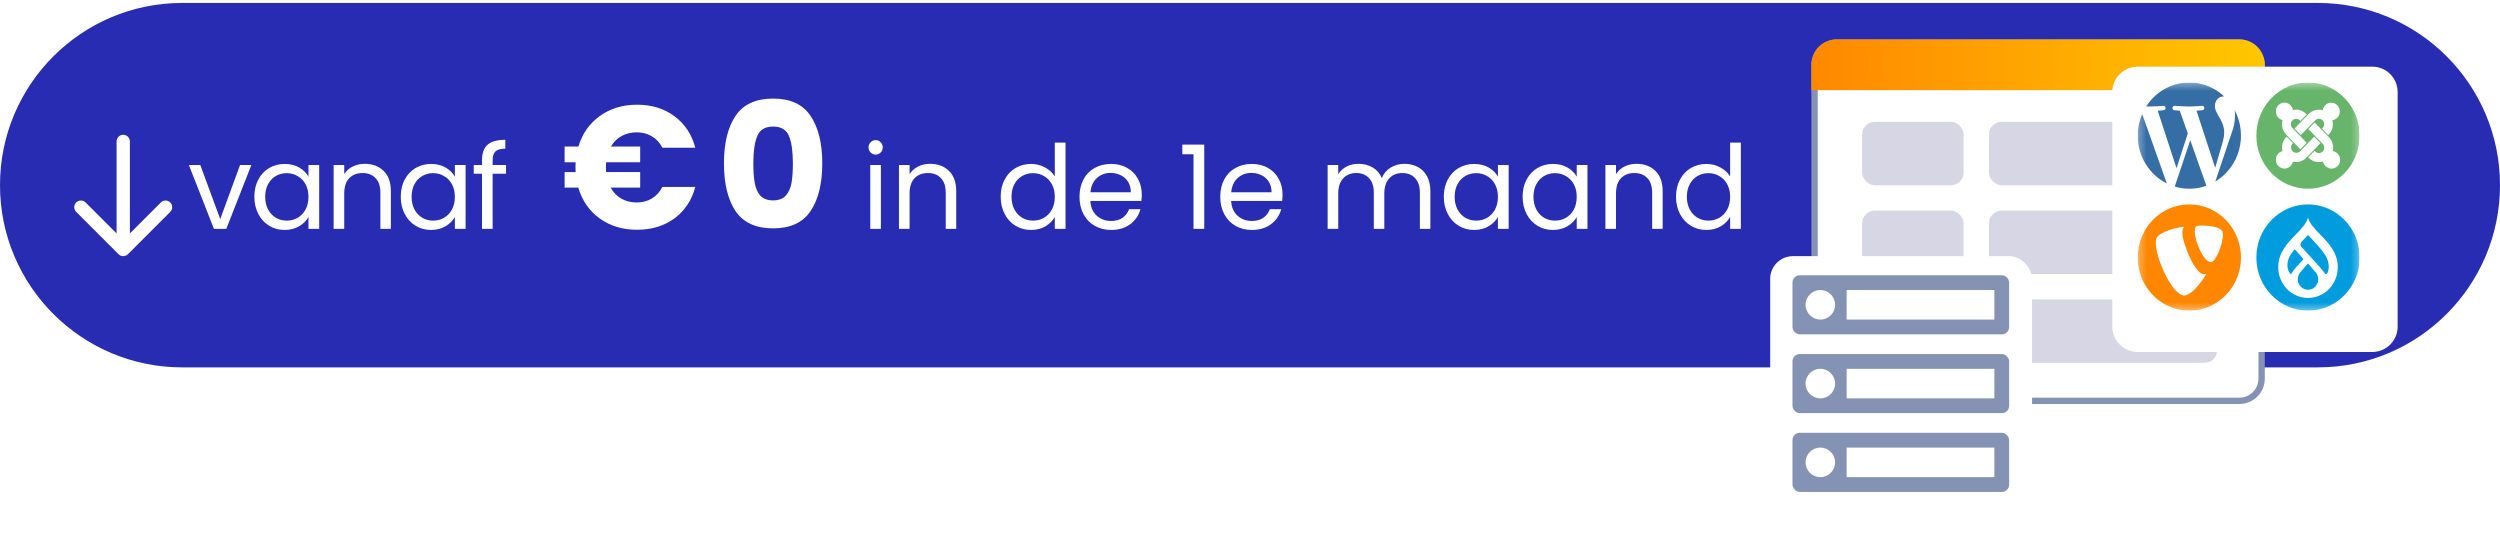 <svg width="343" height="75" viewBox="0 0 343 75" fill="none" xmlns="http://www.w3.org/2000/svg">
<path d="M0 25.404C0 11.597 11.193 0.404 25 0.404H318C331.807 0.404 343 11.597 343 25.404V25.404C343 39.211 331.807 50.404 318 50.404H25C11.193 50.404 0 39.211 0 25.404V25.404Z" fill="#272CB2"/>
<path d="M30.216 30.06L32.936 22.636H34.488L31.048 31.404H29.352L25.912 22.636H27.48L30.216 30.06ZM34.897 26.988C34.897 26.092 35.078 25.308 35.441 24.636C35.803 23.954 36.3 23.426 36.929 23.052C37.569 22.679 38.278 22.492 39.057 22.492C39.825 22.492 40.492 22.658 41.057 22.988C41.622 23.319 42.044 23.735 42.321 24.236V22.636H43.793V31.404H42.321V29.772C42.033 30.284 41.601 30.711 41.025 31.052C40.459 31.383 39.798 31.548 39.041 31.548C38.262 31.548 37.558 31.356 36.929 30.972C36.3 30.588 35.803 30.05 35.441 29.356C35.078 28.663 34.897 27.874 34.897 26.988ZM42.321 27.004C42.321 26.343 42.188 25.767 41.921 25.276C41.654 24.786 41.291 24.412 40.833 24.156C40.385 23.89 39.889 23.756 39.345 23.756C38.801 23.756 38.305 23.884 37.857 24.14C37.409 24.396 37.051 24.77 36.785 25.26C36.518 25.751 36.385 26.327 36.385 26.988C36.385 27.66 36.518 28.247 36.785 28.748C37.051 29.239 37.409 29.618 37.857 29.884C38.305 30.14 38.801 30.268 39.345 30.268C39.889 30.268 40.385 30.14 40.833 29.884C41.291 29.618 41.654 29.239 41.921 28.748C42.188 28.247 42.321 27.666 42.321 27.004ZM50.045 22.476C51.112 22.476 51.976 22.802 52.637 23.452C53.299 24.092 53.629 25.02 53.629 26.236V31.404H52.189V26.444C52.189 25.57 51.971 24.903 51.533 24.444C51.096 23.975 50.499 23.74 49.741 23.74C48.973 23.74 48.36 23.98 47.901 24.46C47.453 24.94 47.229 25.639 47.229 26.556V31.404H45.773V22.636H47.229V23.884C47.517 23.436 47.907 23.09 48.397 22.844C48.899 22.599 49.448 22.476 50.045 22.476ZM54.984 26.988C54.984 26.092 55.165 25.308 55.528 24.636C55.89 23.954 56.386 23.426 57.016 23.052C57.656 22.679 58.365 22.492 59.144 22.492C59.912 22.492 60.578 22.658 61.144 22.988C61.709 23.319 62.13 23.735 62.408 24.236V22.636H63.88V31.404H62.408V29.772C62.12 30.284 61.688 30.711 61.112 31.052C60.546 31.383 59.885 31.548 59.128 31.548C58.349 31.548 57.645 31.356 57.016 30.972C56.386 30.588 55.89 30.05 55.528 29.356C55.165 28.663 54.984 27.874 54.984 26.988ZM62.408 27.004C62.408 26.343 62.274 25.767 62.008 25.276C61.741 24.786 61.378 24.412 60.92 24.156C60.472 23.89 59.976 23.756 59.432 23.756C58.888 23.756 58.392 23.884 57.944 24.14C57.496 24.396 57.138 24.77 56.872 25.26C56.605 25.751 56.472 26.327 56.472 26.988C56.472 27.66 56.605 28.247 56.872 28.748C57.138 29.239 57.496 29.618 57.944 29.884C58.392 30.14 58.888 30.268 59.432 30.268C59.976 30.268 60.472 30.14 60.92 29.884C61.378 29.618 61.741 29.239 62.008 28.748C62.274 28.247 62.408 27.666 62.408 27.004ZM69.428 23.836H67.588V31.404H66.132V23.836H64.996V22.636H66.132V22.012C66.132 21.031 66.383 20.316 66.884 19.868C67.396 19.41 68.212 19.18 69.332 19.18V20.396C68.692 20.396 68.239 20.524 67.972 20.78C67.716 21.026 67.588 21.436 67.588 22.012V22.636H69.428V23.836ZM87.353 27.78C88.137 27.78 88.833 27.596 89.441 27.228C90.049 26.86 90.529 26.332 90.881 25.644H95.393C94.913 27.468 93.961 28.908 92.537 29.964C91.113 31.004 89.401 31.524 87.401 31.524C85.417 31.524 83.705 31.004 82.265 29.964C80.841 28.924 79.865 27.516 79.337 25.74H77.465V23.604H78.977C78.961 23.46 78.953 23.244 78.953 22.956C78.953 22.652 78.961 22.42 78.977 22.26H77.465V20.1H79.361C79.889 18.34 80.865 16.948 82.289 15.924C83.729 14.884 85.433 14.364 87.401 14.364C89.401 14.364 91.113 14.892 92.537 15.948C93.961 17.004 94.913 18.444 95.393 20.268H90.881C90.529 19.58 90.049 19.06 89.441 18.708C88.833 18.34 88.137 18.156 87.353 18.156C86.585 18.156 85.897 18.324 85.289 18.66C84.681 18.996 84.193 19.476 83.825 20.1H87.833V22.26H83.153C83.137 22.404 83.129 22.636 83.129 22.956C83.129 23.244 83.137 23.46 83.153 23.604H87.833V25.74H83.777C84.145 26.396 84.633 26.9 85.241 27.252C85.865 27.604 86.569 27.78 87.353 27.78ZM99.327 22.404C99.327 19.652 99.855 17.484 100.911 15.9C101.983 14.316 103.703 13.524 106.071 13.524C108.439 13.524 110.151 14.316 111.207 15.9C112.279 17.484 112.815 19.652 112.815 22.404C112.815 25.188 112.279 27.372 111.207 28.956C110.151 30.54 108.439 31.332 106.071 31.332C103.703 31.332 101.983 30.54 100.911 28.956C99.855 27.372 99.327 25.188 99.327 22.404ZM108.783 22.404C108.783 20.788 108.607 19.548 108.255 18.684C107.903 17.804 107.175 17.364 106.071 17.364C104.967 17.364 104.239 17.804 103.887 18.684C103.535 19.548 103.359 20.788 103.359 22.404C103.359 23.492 103.423 24.396 103.551 25.116C103.679 25.82 103.935 26.396 104.319 26.844C104.719 27.276 105.303 27.492 106.071 27.492C106.839 27.492 107.415 27.276 107.799 26.844C108.199 26.396 108.463 25.82 108.591 25.116C108.719 24.396 108.783 23.492 108.783 22.404ZM120.153 21.212C119.875 21.212 119.641 21.116 119.449 20.924C119.257 20.732 119.161 20.498 119.161 20.22C119.161 19.943 119.257 19.708 119.449 19.516C119.641 19.324 119.875 19.228 120.153 19.228C120.419 19.228 120.643 19.324 120.825 19.516C121.017 19.708 121.113 19.943 121.113 20.22C121.113 20.498 121.017 20.732 120.825 20.924C120.643 21.116 120.419 21.212 120.153 21.212ZM120.857 22.636V31.404H119.401V22.636H120.857ZM127.61 22.476C128.677 22.476 129.541 22.802 130.202 23.452C130.863 24.092 131.194 25.02 131.194 26.236V31.404H129.754V26.444C129.754 25.57 129.535 24.903 129.098 24.444C128.661 23.975 128.063 23.74 127.306 23.74C126.538 23.74 125.925 23.98 125.466 24.46C125.018 24.94 124.794 25.639 124.794 26.556V31.404H123.338V22.636H124.794V23.884C125.082 23.436 125.471 23.09 125.962 22.844C126.463 22.599 127.013 22.476 127.61 22.476ZM137.294 26.988C137.294 26.092 137.475 25.308 137.838 24.636C138.201 23.954 138.697 23.426 139.326 23.052C139.966 22.679 140.681 22.492 141.47 22.492C142.153 22.492 142.787 22.652 143.374 22.972C143.961 23.282 144.409 23.692 144.718 24.204V19.564H146.19V31.404H144.718V29.756C144.43 30.279 144.003 30.711 143.438 31.052C142.873 31.383 142.211 31.548 141.454 31.548C140.675 31.548 139.966 31.356 139.326 30.972C138.697 30.588 138.201 30.05 137.838 29.356C137.475 28.663 137.294 27.874 137.294 26.988ZM144.718 27.004C144.718 26.343 144.585 25.767 144.318 25.276C144.051 24.786 143.689 24.412 143.23 24.156C142.782 23.89 142.286 23.756 141.742 23.756C141.198 23.756 140.702 23.884 140.254 24.14C139.806 24.396 139.449 24.77 139.182 25.26C138.915 25.751 138.782 26.327 138.782 26.988C138.782 27.66 138.915 28.247 139.182 28.748C139.449 29.239 139.806 29.618 140.254 29.884C140.702 30.14 141.198 30.268 141.742 30.268C142.286 30.268 142.782 30.14 143.23 29.884C143.689 29.618 144.051 29.239 144.318 28.748C144.585 28.247 144.718 27.666 144.718 27.004ZM156.651 26.684C156.651 26.962 156.635 27.255 156.603 27.564H149.595C149.648 28.428 149.941 29.106 150.475 29.596C151.019 30.076 151.675 30.316 152.443 30.316C153.072 30.316 153.595 30.172 154.011 29.884C154.437 29.586 154.736 29.191 154.907 28.7H156.475C156.24 29.543 155.771 30.231 155.067 30.764C154.363 31.287 153.488 31.548 152.443 31.548C151.611 31.548 150.864 31.362 150.203 30.988C149.552 30.615 149.04 30.087 148.667 29.404C148.293 28.711 148.107 27.911 148.107 27.004C148.107 26.098 148.288 25.303 148.651 24.62C149.013 23.938 149.52 23.415 150.171 23.052C150.832 22.679 151.589 22.492 152.443 22.492C153.275 22.492 154.011 22.674 154.651 23.036C155.291 23.399 155.781 23.9 156.123 24.54C156.475 25.17 156.651 25.884 156.651 26.684ZM155.147 26.38C155.147 25.826 155.024 25.351 154.779 24.956C154.533 24.551 154.197 24.247 153.771 24.044C153.355 23.831 152.891 23.724 152.379 23.724C151.643 23.724 151.013 23.959 150.491 24.428C149.979 24.898 149.685 25.548 149.611 26.38H155.147ZM162.214 21.164V19.836H165.222V31.404H163.75V21.164H162.214ZM175.963 26.684C175.963 26.962 175.947 27.255 175.915 27.564H168.907C168.96 28.428 169.254 29.106 169.787 29.596C170.331 30.076 170.987 30.316 171.755 30.316C172.384 30.316 172.907 30.172 173.323 29.884C173.75 29.586 174.048 29.191 174.219 28.7H175.787C175.552 29.543 175.083 30.231 174.379 30.764C173.675 31.287 172.8 31.548 171.755 31.548C170.923 31.548 170.176 31.362 169.515 30.988C168.864 30.615 168.352 30.087 167.979 29.404C167.606 28.711 167.419 27.911 167.419 27.004C167.419 26.098 167.6 25.303 167.963 24.62C168.326 23.938 168.832 23.415 169.483 23.052C170.144 22.679 170.902 22.492 171.755 22.492C172.587 22.492 173.323 22.674 173.963 23.036C174.603 23.399 175.094 23.9 175.435 24.54C175.787 25.17 175.963 25.884 175.963 26.684ZM174.459 26.38C174.459 25.826 174.336 25.351 174.091 24.956C173.846 24.551 173.51 24.247 173.083 24.044C172.667 23.831 172.203 23.724 171.691 23.724C170.955 23.724 170.326 23.959 169.803 24.428C169.291 24.898 168.998 25.548 168.923 26.38H174.459ZM192.695 22.476C193.377 22.476 193.985 22.62 194.519 22.908C195.052 23.186 195.473 23.607 195.783 24.172C196.092 24.738 196.247 25.426 196.247 26.236V31.404H194.807V26.444C194.807 25.57 194.588 24.903 194.151 24.444C193.724 23.975 193.143 23.74 192.407 23.74C191.649 23.74 191.047 23.986 190.599 24.476C190.151 24.956 189.927 25.655 189.927 26.572V31.404H188.487V26.444C188.487 25.57 188.268 24.903 187.831 24.444C187.404 23.975 186.823 23.74 186.087 23.74C185.329 23.74 184.727 23.986 184.279 24.476C183.831 24.956 183.607 25.655 183.607 26.572V31.404H182.151V22.636H183.607V23.9C183.895 23.442 184.279 23.09 184.759 22.844C185.249 22.599 185.788 22.476 186.375 22.476C187.111 22.476 187.761 22.642 188.327 22.972C188.892 23.303 189.313 23.788 189.591 24.428C189.836 23.81 190.241 23.33 190.807 22.988C191.372 22.647 192.001 22.476 192.695 22.476ZM198.091 26.988C198.091 26.092 198.272 25.308 198.635 24.636C198.998 23.954 199.494 23.426 200.123 23.052C200.763 22.679 201.472 22.492 202.251 22.492C203.019 22.492 203.686 22.658 204.251 22.988C204.816 23.319 205.238 23.735 205.515 24.236V22.636H206.987V31.404H205.515V29.772C205.227 30.284 204.795 30.711 204.219 31.052C203.654 31.383 202.992 31.548 202.235 31.548C201.456 31.548 200.752 31.356 200.123 30.972C199.494 30.588 198.998 30.05 198.635 29.356C198.272 28.663 198.091 27.874 198.091 26.988ZM205.515 27.004C205.515 26.343 205.382 25.767 205.115 25.276C204.848 24.786 204.486 24.412 204.027 24.156C203.579 23.89 203.083 23.756 202.539 23.756C201.995 23.756 201.499 23.884 201.051 24.14C200.603 24.396 200.246 24.77 199.979 25.26C199.712 25.751 199.579 26.327 199.579 26.988C199.579 27.66 199.712 28.247 199.979 28.748C200.246 29.239 200.603 29.618 201.051 29.884C201.499 30.14 201.995 30.268 202.539 30.268C203.083 30.268 203.579 30.14 204.027 29.884C204.486 29.618 204.848 29.239 205.115 28.748C205.382 28.247 205.515 27.666 205.515 27.004ZM208.903 26.988C208.903 26.092 209.085 25.308 209.447 24.636C209.81 23.954 210.306 23.426 210.935 23.052C211.575 22.679 212.285 22.492 213.063 22.492C213.831 22.492 214.498 22.658 215.063 22.988C215.629 23.319 216.05 23.735 216.327 24.236V22.636H217.799V31.404H216.327V29.772C216.039 30.284 215.607 30.711 215.031 31.052C214.466 31.383 213.805 31.548 213.047 31.548C212.269 31.548 211.565 31.356 210.935 30.972C210.306 30.588 209.81 30.05 209.447 29.356C209.085 28.663 208.903 27.874 208.903 26.988ZM216.327 27.004C216.327 26.343 216.194 25.767 215.927 25.276C215.661 24.786 215.298 24.412 214.839 24.156C214.391 23.89 213.895 23.756 213.351 23.756C212.807 23.756 212.311 23.884 211.863 24.14C211.415 24.396 211.058 24.77 210.791 25.26C210.525 25.751 210.391 26.327 210.391 26.988C210.391 27.66 210.525 28.247 210.791 28.748C211.058 29.239 211.415 29.618 211.863 29.884C212.311 30.14 212.807 30.268 213.351 30.268C213.895 30.268 214.391 30.14 214.839 29.884C215.298 29.618 215.661 29.239 215.927 28.748C216.194 28.247 216.327 27.666 216.327 27.004ZM224.532 22.476C225.599 22.476 226.463 22.802 227.124 23.452C227.785 24.092 228.116 25.02 228.116 26.236V31.404H226.676V26.444C226.676 25.57 226.457 24.903 226.02 24.444C225.583 23.975 224.985 23.74 224.228 23.74C223.46 23.74 222.847 23.98 222.388 24.46C221.94 24.94 221.716 25.639 221.716 26.556V31.404H220.26V22.636H221.716V23.884C222.004 23.436 222.393 23.09 222.884 22.844C223.385 22.599 223.935 22.476 224.532 22.476ZM229.95 26.988C229.95 26.092 230.132 25.308 230.494 24.636C230.857 23.954 231.353 23.426 231.982 23.052C232.622 22.679 233.337 22.492 234.126 22.492C234.809 22.492 235.444 22.652 236.03 22.972C236.617 23.282 237.065 23.692 237.374 24.204V19.564H238.846V31.404H237.374V29.756C237.086 30.279 236.66 30.711 236.094 31.052C235.529 31.383 234.868 31.548 234.11 31.548C233.332 31.548 232.622 31.356 231.982 30.972C231.353 30.588 230.857 30.05 230.494 29.356C230.132 28.663 229.95 27.874 229.95 26.988ZM237.374 27.004C237.374 26.343 237.241 25.767 236.974 25.276C236.708 24.786 236.345 24.412 235.886 24.156C235.438 23.89 234.942 23.756 234.398 23.756C233.854 23.756 233.358 23.884 232.91 24.14C232.462 24.396 232.105 24.77 231.838 25.26C231.572 25.751 231.438 26.327 231.438 26.988C231.438 27.66 231.572 28.247 231.838 28.748C232.105 29.239 232.462 29.618 232.91 29.884C233.358 30.14 233.854 30.268 234.398 30.268C234.942 30.268 235.438 30.14 235.886 29.884C236.345 29.618 236.708 29.239 236.974 28.748C237.241 28.247 237.374 27.666 237.374 27.004Z" fill="white"/>
<path d="M17.82 19.404C17.82 18.9 17.411 18.492 16.907 18.492C16.403 18.492 15.995 18.9 15.995 19.404L16.907 19.404L17.82 19.404ZM16.262 34.876C16.618 35.233 17.196 35.233 17.553 34.876L23.361 29.068C23.717 28.712 23.717 28.134 23.361 27.777C23.004 27.421 22.427 27.421 22.07 27.777L16.907 32.94L11.744 27.777C11.388 27.421 10.81 27.421 10.454 27.777C10.097 28.134 10.097 28.712 10.454 29.068L16.262 34.876ZM16.907 19.404L15.995 19.404L15.995 34.231L16.907 34.231L17.82 34.231L17.82 19.404L16.907 19.404Z" fill="white"/>
<rect x="248.96" y="5.839" width="61.335" height="49.155" rx="3.045" fill="white" stroke="#8493B3" stroke-width="0.87"/>
<path d="M248.525 8.884C248.525 6.962 250.083 5.404 252.005 5.404H307.25C309.172 5.404 310.73 6.962 310.73 8.884V12.364H248.525V8.884Z" fill="url(#paint0_linear_602_3564)"/>
<rect x="255.485" y="16.714" width="13.92" height="8.7" rx="1.74" fill="#D6D6E4"/>
<rect x="272.886" y="16.714" width="31.32" height="8.7" rx="1.74" fill="#D6D6E4"/>
<rect x="272.886" y="28.894" width="31.32" height="8.7" rx="1.74" fill="#D6D6E4"/>
<rect x="255.485" y="28.894" width="13.92" height="8.7" rx="1.74" fill="#D6D6E4"/>
<rect x="272.886" y="41.074" width="31.32" height="8.7" rx="1.74" fill="#D6D6E4"/>
<rect x="255.485" y="41.074" width="13.92" height="8.7" rx="1.74" fill="#D6D6E4"/>
<g filter="url(#filter0_d_602_3564)">
<rect x="242" y="33.404" width="35.929" height="35.284" rx="3.115" fill="white"/>
<rect x="245.057" y="36.023" width="29.728" height="8.108" rx="0.996" fill="#8493B3"/>
<circle cx="248.88" cy="40.077" r="2.027" fill="white"/>
<rect x="252.488" y="38.05" width="20.269" height="4.054" fill="white"/>
<rect x="245.057" y="46.834" width="29.728" height="8.108" rx="0.996" fill="#8493B3"/>
<circle cx="248.88" cy="50.887" r="2.027" fill="white"/>
<rect x="252.488" y="48.861" width="20.269" height="4.054" fill="white"/>
<rect x="245.057" y="57.643" width="29.728" height="8.108" rx="0.996" fill="#8493B3"/>
<circle cx="248.88" cy="61.697" r="2.027" fill="white"/>
<rect x="252.488" y="59.67" width="20.269" height="4.054" fill="white"/>
</g>
<g filter="url(#filter1_d_602_3564)">
<path d="M288.936 10.884C288.936 8.962 290.494 7.404 292.416 7.404H324.606C326.528 7.404 328.086 8.962 328.086 10.884V43.074C328.086 44.996 326.527 46.554 324.606 46.554H292.416C290.494 46.554 288.936 44.996 288.936 43.074V10.884Z" fill="white"/>
</g>
<g clip-path="url(#clip0_602_3564)">
<mask id="mask0_602_3564" style="mask-type:luminance" maskUnits="userSpaceOnUse" x="293" y="11" width="31" height="32">
<path d="M323.735 11.319H293.285V42.639H323.735V11.319Z" fill="white"/>
</mask>
<g mask="url(#mask0_602_3564)">
<path d="M293.293 18.607C293.293 19.975 293.667 21.316 294.373 22.476C295.08 23.636 296.089 24.568 297.286 25.165L293.907 15.64C293.502 16.574 293.292 17.584 293.293 18.607Z" fill="#356DA5"/>
<path d="M305.162 18.239C305.162 17.339 304.847 16.715 304.577 16.229C304.218 15.629 303.881 15.12 303.881 14.52C303.881 13.85 304.375 13.226 305.071 13.226C305.102 13.226 305.133 13.226 305.163 13.232C304.407 12.52 303.509 11.984 302.531 11.664C301.554 11.343 300.521 11.245 299.502 11.375C298.484 11.505 297.506 11.862 296.635 12.419C295.764 12.977 295.021 13.723 294.458 14.604C294.623 14.61 294.781 14.613 294.914 14.613C295.655 14.613 296.807 14.521 296.807 14.521C297.189 14.497 297.234 15.074 296.852 15.121C296.852 15.121 296.469 15.167 296.041 15.19L298.617 23.085L300.168 18.303L299.064 15.19C298.682 15.166 298.324 15.12 298.324 15.12C297.942 15.097 297.986 14.497 298.368 14.52C298.368 14.52 299.538 14.613 300.234 14.613C300.975 14.613 302.127 14.52 302.127 14.52C302.509 14.497 302.554 15.074 302.173 15.12C302.173 15.12 301.787 15.166 301.361 15.19L303.922 23.024L304.628 20.595C304.929 19.587 305.162 18.863 305.162 18.239Z" fill="#356DA5"/>
<path d="M300.503 19.244L298.377 25.598C299.804 26.03 301.328 25.99 302.731 25.482C302.712 25.45 302.695 25.416 302.681 25.381L300.503 19.244Z" fill="#356DA5"/>
<path d="M306.595 15.111C306.628 15.359 306.643 15.609 306.643 15.86C306.643 16.599 306.509 17.431 306.105 18.47L303.94 24.904C305.536 23.949 306.706 22.391 307.202 20.562C307.698 18.733 307.48 16.777 306.595 15.111Z" fill="#356DA5"/>
<path d="M316.658 25.894C320.571 25.894 323.743 22.631 323.743 18.607C323.743 14.582 320.571 11.319 316.658 11.319C312.745 11.319 309.573 14.582 309.573 18.607C309.573 22.631 312.745 25.894 316.658 25.894Z" fill="#67B56A"/>
<path d="M313.825 18.637L313.66 18.468C313.412 18.211 313.235 17.891 313.148 17.54C313.061 17.189 313.068 16.82 313.167 16.473C312.958 16.424 312.766 16.319 312.611 16.166C312.457 16.015 312.345 15.822 312.289 15.61C312.232 15.398 312.233 15.174 312.291 14.962C312.349 14.75 312.462 14.559 312.617 14.408C312.773 14.257 312.966 14.153 313.175 14.106C313.384 14.059 313.601 14.072 313.804 14.142C314.006 14.213 314.186 14.339 314.325 14.506C314.463 14.674 314.554 14.877 314.589 15.095C314.911 15.015 315.248 15.022 315.567 15.115C315.886 15.208 316.177 15.384 316.411 15.626L316.481 15.699L315.612 16.594L315.542 16.521C315.406 16.381 315.222 16.303 315.03 16.303C314.838 16.303 314.654 16.381 314.518 16.52C314.383 16.66 314.306 16.849 314.306 17.047C314.306 17.244 314.382 17.433 314.518 17.573L316.469 19.58L315.599 20.476L314.682 19.53L313.825 18.637Z" fill="white"/>
<path d="M314.801 17.646L316.752 15.636C317.001 15.384 317.311 15.204 317.649 15.114C317.988 15.025 318.344 15.03 318.68 15.129C318.711 14.905 318.801 14.696 318.942 14.523C319.082 14.35 319.266 14.221 319.474 14.15C319.682 14.079 319.905 14.069 320.117 14.121C320.33 14.174 320.525 14.286 320.679 14.446C320.833 14.606 320.941 14.807 320.989 15.027C321.038 15.246 321.027 15.475 320.956 15.688C320.885 15.902 320.758 16.09 320.588 16.233C320.419 16.375 320.214 16.466 319.997 16.495C320.093 16.84 320.098 17.203 320.011 17.55C319.924 17.896 319.749 18.213 319.503 18.466L319.433 18.539L318.586 17.646L318.656 17.573C318.725 17.504 318.78 17.422 318.817 17.332C318.854 17.241 318.874 17.144 318.875 17.045C318.875 16.947 318.857 16.849 318.82 16.758C318.784 16.667 318.73 16.584 318.663 16.514C318.595 16.445 318.515 16.39 318.426 16.352C318.337 16.315 318.243 16.296 318.147 16.297C318.051 16.297 317.956 16.317 317.868 16.356C317.78 16.394 317.7 16.45 317.633 16.521L315.682 18.529L314.801 17.646Z" fill="white"/>
<path d="M318.714 22.154C318.376 22.261 318.016 22.271 317.672 22.184C317.328 22.097 317.014 21.916 316.762 21.659L316.692 21.586L317.562 20.693L317.632 20.765C317.699 20.838 317.778 20.896 317.867 20.936C317.956 20.977 318.051 20.998 318.148 21C318.245 21.001 318.341 20.983 318.431 20.945C318.521 20.908 318.602 20.853 318.671 20.782C318.739 20.712 318.793 20.628 318.83 20.535C318.866 20.443 318.884 20.344 318.883 20.245C318.881 20.145 318.86 20.047 318.821 19.956C318.782 19.864 318.726 19.782 318.655 19.714L316.705 17.706L317.575 16.811L319.537 18.831C319.774 19.076 319.945 19.379 320.036 19.711C320.126 20.044 320.133 20.394 320.054 20.73C320.349 20.772 320.617 20.928 320.804 21.166C320.991 21.404 321.083 21.706 321.062 22.012C321.041 22.317 320.909 22.602 320.691 22.811C320.474 23.02 320.187 23.136 319.89 23.135C319.615 23.133 319.348 23.035 319.135 22.857C318.921 22.678 318.773 22.431 318.714 22.154Z" fill="white"/>
<path d="M318.374 19.641L316.423 21.646C316.185 21.89 315.891 22.068 315.567 22.161C315.244 22.254 314.903 22.26 314.577 22.179C314.532 22.39 314.432 22.585 314.289 22.744C314.145 22.902 313.963 23.018 313.762 23.08C313.56 23.141 313.346 23.146 313.142 23.094C312.938 23.041 312.751 22.934 312.601 22.782C312.451 22.63 312.343 22.44 312.289 22.231C312.235 22.021 312.236 21.801 312.292 21.593C312.349 21.384 312.459 21.195 312.61 21.045C312.762 20.895 312.95 20.79 313.155 20.74C313.069 20.402 313.07 20.046 313.159 19.709C313.247 19.372 313.42 19.064 313.66 18.817L313.731 18.745L314.6 19.641L314.529 19.714C314.4 19.855 314.33 20.042 314.333 20.235C314.336 20.428 314.412 20.613 314.545 20.75C314.678 20.886 314.857 20.964 315.045 20.967C315.233 20.97 315.415 20.898 315.552 20.765L317.503 18.758L318.374 19.641Z" fill="white"/>
<path d="M316.658 42.619C320.571 42.619 323.743 39.356 323.743 35.332C323.743 31.307 320.571 28.044 316.658 28.044C312.745 28.044 309.573 31.307 309.573 35.332C309.573 39.356 312.745 42.619 316.658 42.619Z" fill="#009CDE"/>
<path d="M318.338 32.182C317.587 31.41 316.871 30.674 316.657 29.845C316.444 30.674 315.728 31.41 314.978 32.182C313.851 33.34 312.575 34.651 312.575 36.619C312.567 37.176 312.667 37.728 312.869 38.245C313.07 38.761 313.37 39.231 313.75 39.627C314.13 40.024 314.583 40.339 315.082 40.553C315.581 40.768 316.117 40.879 316.658 40.879C317.199 40.879 317.735 40.768 318.234 40.553C318.733 40.339 319.186 40.024 319.566 39.627C319.946 39.231 320.245 38.761 320.447 38.245C320.649 37.728 320.749 37.176 320.741 36.619C320.741 34.652 319.465 33.34 318.338 32.182ZM314.31 37.599C314.063 37.591 313.136 35.952 314.85 34.208L315.984 35.482C315.994 35.492 316.002 35.504 316.007 35.517C316.012 35.53 316.014 35.544 316.013 35.558C316.012 35.572 316.009 35.586 316.002 35.599C315.996 35.611 315.987 35.622 315.977 35.631C315.706 35.917 314.552 37.107 314.409 37.518C314.379 37.603 314.336 37.603 314.31 37.603M316.657 39.756C316.473 39.756 316.29 39.719 316.12 39.646C315.949 39.574 315.795 39.468 315.664 39.333C315.534 39.199 315.43 39.04 315.359 38.865C315.289 38.69 315.253 38.502 315.253 38.312C315.258 37.962 315.382 37.624 315.603 37.358C315.856 37.04 316.657 36.143 316.657 36.143C316.657 36.143 317.446 37.053 317.709 37.355C317.939 37.617 318.065 37.959 318.061 38.312C318.061 38.695 317.913 39.062 317.65 39.333C317.387 39.604 317.03 39.756 316.657 39.756ZM319.345 37.414C319.315 37.482 319.246 37.596 319.153 37.599C318.989 37.605 318.971 37.519 318.848 37.333C318.581 36.925 316.241 34.41 315.803 33.924C315.418 33.496 315.749 33.194 315.902 33.037L316.656 32.261C316.656 32.261 318.331 33.895 319.028 35.012C319.725 36.13 319.486 37.095 319.344 37.414" fill="white"/>
<path d="M300.379 42.619C304.292 42.619 307.464 39.356 307.464 35.332C307.464 31.307 304.292 28.044 300.379 28.044C296.466 28.044 293.294 31.307 293.294 35.332C293.294 39.356 296.466 42.619 300.379 42.619Z" fill="#FF8700"/>
<path d="M302.742 37.56C302.615 37.6 302.482 37.62 302.349 37.617C301.164 37.617 299.423 33.358 299.423 31.941C299.423 31.418 299.544 31.244 299.714 31.094C298.263 31.268 296.522 31.815 295.966 32.512C295.845 32.685 295.772 32.959 295.772 33.308C295.772 35.52 298.069 40.543 299.689 40.543C300.439 40.543 301.703 39.274 302.742 37.559" fill="white"/>
<path d="M301.986 30.949C303.485 30.949 304.984 31.198 304.984 32.068C304.984 33.834 303.896 35.972 303.338 35.972C302.351 35.972 301.116 33.137 301.116 31.72C301.116 31.074 301.357 30.949 301.986 30.949Z" fill="white"/>
</g>
</g>
<defs>
<filter id="filter0_d_602_3564" x="240.26" y="32.534" width="41.149" height="40.504" filterUnits="userSpaceOnUse" color-interpolation-filters="sRGB">
<feFlood flood-opacity="0" result="BackgroundImageFix"/>
<feColorMatrix in="SourceAlpha" type="matrix" values="0 0 0 0 0 0 0 0 0 0 0 0 0 0 0 0 0 0 127 0" result="hardAlpha"/>
<feOffset dx="0.87" dy="1.74"/>
<feGaussianBlur stdDeviation="1.305"/>
<feComposite in2="hardAlpha" operator="out"/>
<feColorMatrix type="matrix" values="0 0 0 0 0.153 0 0 0 0 0.173 0 0 0 0 0.698 0 0 0 0.2 0"/>
<feBlend mode="normal" in2="BackgroundImageFix" result="effect1_dropShadow_602_3564"/>
<feBlend mode="normal" in="SourceGraphic" in2="effect1_dropShadow_602_3564" result="shape"/>
</filter>
<filter id="filter1_d_602_3564" x="287.196" y="6.534" width="44.37" height="44.37" filterUnits="userSpaceOnUse" color-interpolation-filters="sRGB">
<feFlood flood-opacity="0" result="BackgroundImageFix"/>
<feColorMatrix in="SourceAlpha" type="matrix" values="0 0 0 0 0 0 0 0 0 0 0 0 0 0 0 0 0 0 127 0" result="hardAlpha"/>
<feOffset dx="0.87" dy="1.74"/>
<feGaussianBlur stdDeviation="1.305"/>
<feComposite in2="hardAlpha" operator="out"/>
<feColorMatrix type="matrix" values="0 0 0 0 0.153 0 0 0 0 0.173 0 0 0 0 0.698 0 0 0 0.2 0"/>
<feBlend mode="normal" in2="BackgroundImageFix" result="effect1_dropShadow_602_3564"/>
<feBlend mode="normal" in="SourceGraphic" in2="effect1_dropShadow_602_3564" result="shape"/>
</filter>
<linearGradient id="paint0_linear_602_3564" x1="248.525" y1="8.884" x2="310.73" y2="8.884" gradientUnits="userSpaceOnUse">
<stop stop-color="#FF8800"/>
<stop offset="1" stop-color="#FFC700"/>
</linearGradient>
<clipPath id="clip0_602_3564">
<rect width="30.45" height="31.32" fill="white" transform="translate(293.285 11.319)"/>
</clipPath>
</defs>
</svg>
